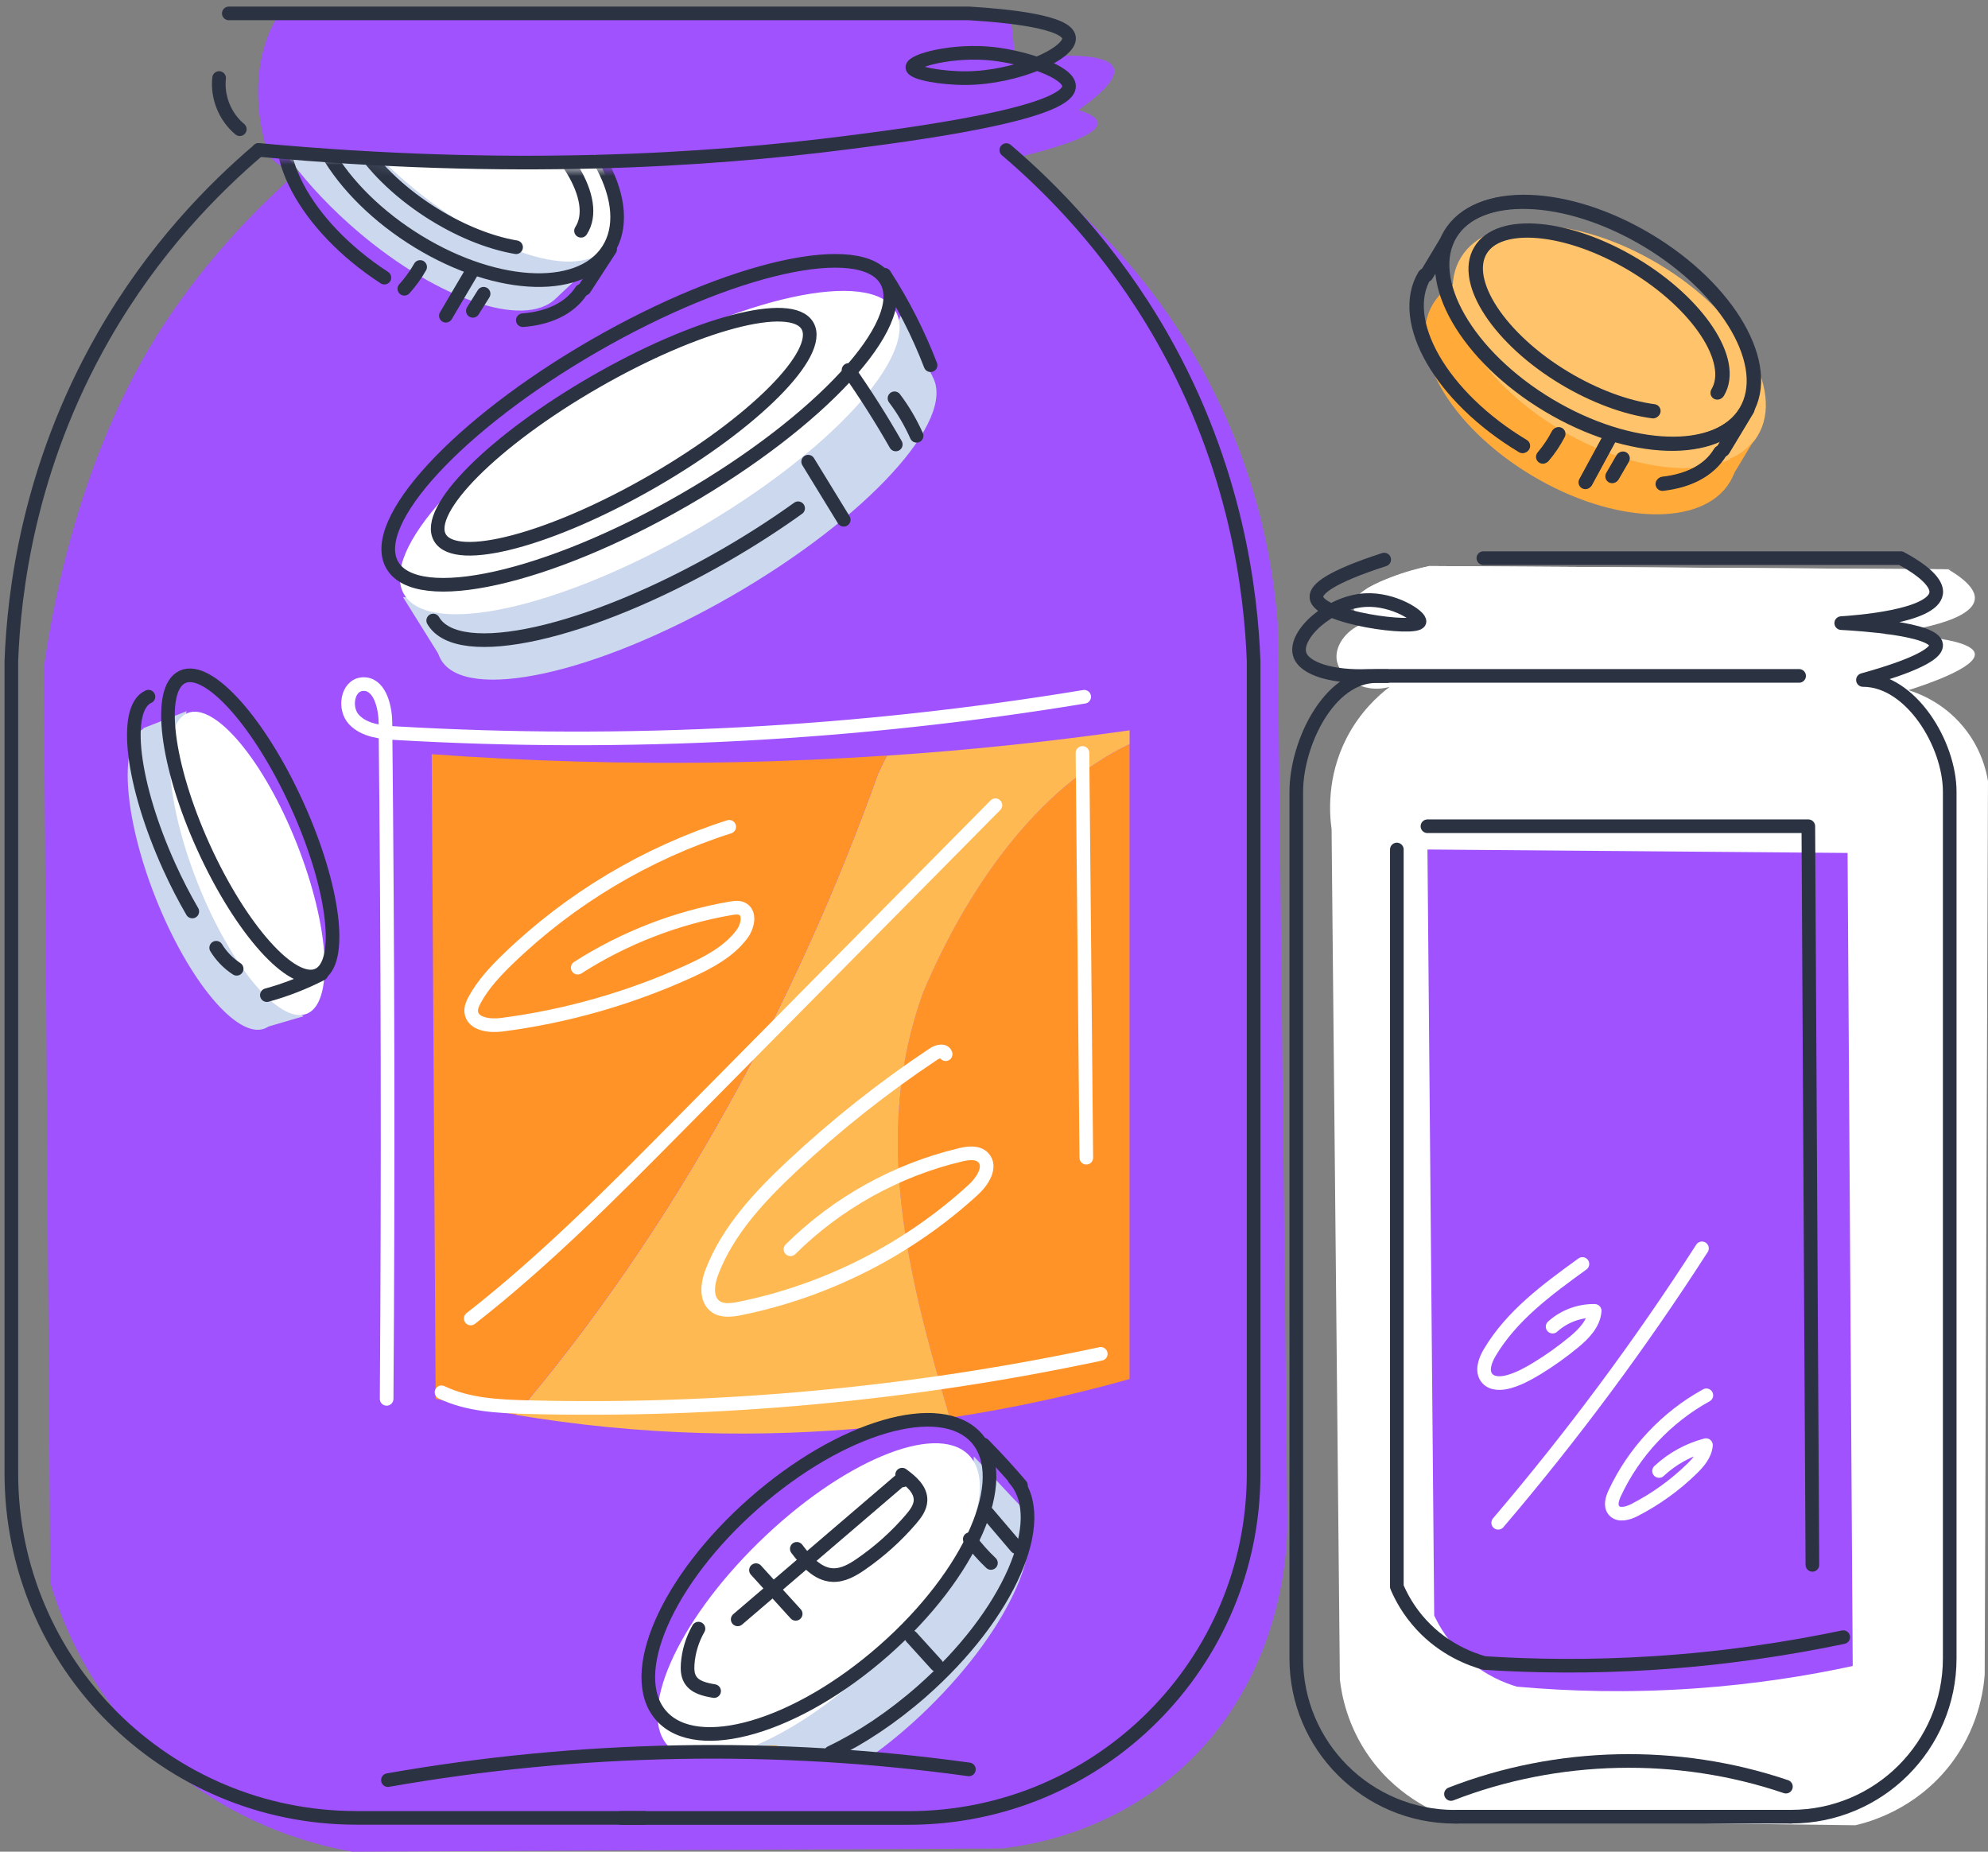 <svg width="175" height="163" viewBox="0 0 175 163" fill="none" xmlns="http://www.w3.org/2000/svg">
<rect x="0" y="0" width="175" height="163" fill="#808080" stroke="none"/>
<path fill-rule="evenodd" clip-rule="evenodd" d="M24.63 1C24.557 1.178 24.499 1.33 24.456 1.456C24.146 1.853 21.635 5.848 23.262 12.356C23.876 14.808 25.092 14.746 25.927 14.703C26.22 14.687 26.466 14.675 26.623 14.775C23.005 17.927 18.484 22.428 14.543 28.396C7.355 39.283 4.75 52.38 3.859 58.813L4.426 139.285C5.304 142.33 7.375 147.915 12.349 153.122C19.442 160.546 27.932 162.46 31.016 163.005L88.15 162.722C90.924 162.406 97.652 161.254 103.706 155.945C113.195 147.618 113.33 135.822 113.323 133.922L112.472 54.865C112.115 50.264 111.055 43.831 107.944 36.797C102.498 24.455 93.833 17.22 89.277 13.926C94.231 12.74 96.687 11.703 96.633 10.82C96.606 10.409 96.039 10.032 94.939 9.688C97.274 8.038 98.314 6.818 98.05 6.017C97.686 4.898 94.757 4.615 89.284 5.168C89.276 4.142 89.188 2.872 88.897 1.456C88.867 1.305 88.833 1.154 88.798 1H24.63Z" fill="#A052FF"/>
<path d="M45.403 124.536C59.495 107.977 70.191 87.969 77.284 68.142C77.527 67.583 77.797 67.044 78.067 66.512C73.687 66.802 69.159 67.01 64.482 67.098C55.007 67.28 46.152 66.984 38 66.391C38.115 85.308 38.236 104.225 38.351 123.135C40.598 123.647 42.953 124.119 45.403 124.53V124.536Z" fill="#FF9328"/>
<path d="M81.263 87.362C76.667 99.987 80.035 112.612 83.605 124.805C89.497 123.916 94.815 122.697 99.431 121.397V65.508C91.177 69.449 85.042 78.402 81.263 87.369V87.362Z" fill="#FF9328"/>
<path d="M78.07 66.526C77.8 67.058 77.53 67.597 77.287 68.156C70.194 87.976 59.498 107.991 45.406 124.55C48.005 124.981 50.718 125.352 53.538 125.628C64.64 126.713 74.776 126.14 83.611 124.806C80.04 112.612 76.673 99.988 81.269 87.363C85.048 78.403 91.189 69.443 99.436 65.502V64.289C92.816 65.232 85.676 66.014 78.07 66.519V66.526Z" fill="#FFB953"/>
<path d="M64.411 52.459C76.357 45.574 84.265 36.92 82.073 33.131C79.882 29.342 68.421 31.852 56.474 38.737C44.528 45.622 36.62 54.275 38.812 58.064C41.004 61.853 52.465 59.344 64.411 52.459Z" fill="#CCD8ED"/>
<path d="M82.086 33.136C81.175 31.317 80.257 29.491 79.346 27.672C78.941 28.534 78.543 29.484 78.165 30.501C77.861 31.323 77.598 32.118 77.375 32.873C78.947 32.96 80.52 33.048 82.086 33.136Z" fill="#CCD8ED"/>
<path d="M39.147 58.449C37.919 56.482 36.697 54.522 35.469 52.555C39.309 52.993 43.149 53.431 46.995 53.875C44.377 55.398 41.765 56.927 39.147 58.449Z" fill="#CCD8ED"/>
<path d="M61.161 46.701C73.107 39.816 81.015 31.163 78.823 27.373C76.632 23.584 65.171 26.094 53.224 32.979C41.278 39.864 33.37 48.517 35.562 52.306C37.754 56.096 49.215 53.586 61.161 46.701Z" fill="white"/>
<path d="M39.481 14.517C36.424 14.618 33.441 14.301 30.411 13.904C28.623 13.668 26.834 13.459 25.039 13.398C26.517 15.494 28.44 17.663 30.748 19.724C37.99 26.192 46.149 29.109 48.97 26.232C51.096 24.063 49.564 19.226 45.582 14.207C43.551 14.342 41.519 14.449 39.481 14.517Z" fill="#CCD8ED"/>
<path d="M48.965 26.233C50.335 24.953 51.712 23.68 53.082 22.4C52.319 22.393 51.489 22.413 50.599 22.474C49.883 22.521 49.195 22.595 48.547 22.683C48.682 23.862 48.824 25.047 48.959 26.226L48.965 26.233Z" fill="#CCD8ED"/>
<path d="M39.488 14.515C37.591 14.576 35.729 14.482 33.859 14.3C34.244 14.67 34.629 15.041 35.04 15.411C42.282 21.879 50.441 24.796 53.262 21.919C54.848 20.302 54.396 17.19 52.405 13.633C48.106 14.071 43.8 14.381 39.481 14.515H39.488Z" fill="white"/>
<path d="M64.434 154.015C66.783 154.164 69.132 154.393 71.48 154.514C73.106 154.601 74.787 154.649 76.46 154.763C78.222 153.517 80.01 152.035 81.738 150.337C89.006 143.223 92.522 135.159 89.6 132.329C86.678 129.5 78.418 132.969 71.149 140.084C66.223 144.907 63.024 150.162 62.383 153.934C63.064 153.934 63.753 153.968 64.428 154.015H64.434Z" fill="#CCD8ED"/>
<path d="M89.605 132.34C88.309 130.959 87.02 129.584 85.724 128.203C85.677 128.964 85.657 129.786 85.684 130.669C85.704 131.383 85.745 132.063 85.805 132.71C87.074 132.589 88.343 132.468 89.612 132.34H89.605Z" fill="#CCD8ED"/>
<path d="M64.443 154.019C65.564 154.086 66.684 154.181 67.811 154.268C68.02 154.059 68.229 153.857 68.439 153.648C65.267 153.763 62.095 153.878 58.93 153.999C59.004 154.066 59.085 154.14 59.159 154.208C60.887 153.871 62.689 153.911 64.45 154.019H64.443Z" fill="#FFAA39"/>
<path d="M59.397 154.158C61.051 153.875 62.758 153.915 64.439 154.017C64.749 154.037 65.053 154.057 65.363 154.084C68.94 152.844 73.306 150.015 77.362 146.04C84.631 138.926 88.147 130.862 85.225 128.033C82.302 125.203 74.042 128.673 66.774 135.787C59.505 142.901 55.989 150.965 58.911 153.794C59.06 153.936 59.229 154.05 59.397 154.158Z" fill="white"/>
<path d="M23.298 90.539C25.71 89.588 25.321 82.889 22.428 75.577C19.536 68.264 15.235 63.108 12.822 64.059C10.409 65.01 10.798 71.709 13.691 79.021C16.584 86.333 20.885 91.49 23.298 90.539Z" fill="#CCD8ED"/>
<path d="M23.25 90.474C24.411 90.138 25.572 89.794 26.732 89.457C26.267 89.154 25.747 88.837 25.187 88.534C24.735 88.285 24.296 88.063 23.871 87.867C23.662 88.736 23.459 89.605 23.25 90.474Z" fill="#CCD8ED"/>
<path d="M12.609 64.104C13.885 63.605 15.16 63.1 16.436 62.602C15.802 64.71 15.16 66.812 14.526 68.921C13.885 67.317 13.251 65.707 12.609 64.104Z" fill="#CCD8ED"/>
<path d="M27.001 89.242C29.413 88.291 29.024 81.592 26.132 74.28C23.239 66.968 18.938 61.811 16.525 62.762C14.112 63.713 14.501 70.412 17.394 77.724C20.287 85.036 24.588 90.193 27.001 89.242Z" fill="white"/>
<path d="M152.284 42.425C154.698 38.412 150.803 31.651 143.584 27.325C136.365 22.999 128.557 22.745 126.143 26.758C123.73 30.77 127.625 37.531 134.844 41.857C142.063 46.183 149.871 46.438 152.284 42.425Z" fill="#FFAA39"/>
<path d="M154.73 38.354C157.143 34.341 153.248 27.581 146.029 23.255C138.811 18.928 131.002 18.674 128.589 22.687C126.175 26.7 130.071 33.46 137.289 37.787C144.508 42.113 152.316 42.367 154.73 38.354Z" fill="#FFC36C"/>
<path d="M154.538 38.516C153.728 39.87 152.911 41.217 152.102 42.571C152.162 41.837 152.23 41.103 152.29 40.361C152.675 40.213 153.249 39.93 153.795 39.412C154.133 39.095 154.369 38.778 154.538 38.516Z" fill="#FFAA39"/>
<path d="M171.497 50.118C156.272 50.023 141.054 49.922 125.829 49.828C124.735 50.084 119.1 51.458 119.114 53.325C119.114 53.675 119.323 54.18 120.281 54.78C118.594 55.312 117.541 56.747 117.656 57.986C117.804 59.57 119.896 61.133 122.326 60.466C121.334 61.22 119.721 62.662 118.533 64.979C116.758 68.449 117.042 71.723 117.217 72.989C117.46 97.943 117.703 122.896 117.946 147.856C118.108 149.244 118.621 151.972 120.571 154.701C123.284 158.493 127.01 159.834 128.305 160.238C139.981 160.386 151.649 160.528 163.324 160.676C164.546 160.393 168.473 159.322 171.497 155.576C174.176 152.255 174.608 148.732 174.709 147.418C174.804 121.198 174.905 94.985 174.999 68.765C174.851 67.856 174.399 65.868 172.813 63.962C171.038 61.82 168.872 61.025 168.001 60.755C169.56 60.257 173.987 58.768 173.839 57.549C173.663 56.087 166.962 55.837 165.814 55.804C166.638 55.716 173.616 54.941 173.839 52.745C173.879 52.341 173.744 51.438 171.503 50.124L171.497 50.118Z" fill="white"/>
<path d="M125.656 74.788C125.852 97.262 126.054 119.736 126.25 142.21C126.675 143.12 127.532 144.649 129.139 146.057C130.833 147.539 132.553 148.186 133.532 148.476C138.047 148.88 143.365 149.048 149.297 148.624C154.466 148.26 159.103 147.519 163.091 146.657C162.943 122.801 162.787 98.946 162.639 75.084C150.309 74.983 137.986 74.882 125.656 74.781V74.788Z" fill="#A052FF"/>
<path d="M120.297 51.829C138.12 51.97 155.943 52.112 173.773 52.247C173.018 51.539 172.262 50.825 171.499 50.118C156.274 50.023 141.056 49.922 125.831 49.828C124.819 50.03 123.638 50.347 122.369 50.852C121.599 51.162 120.904 51.492 120.297 51.829Z" fill="white"/>
<path d="M60.205 44.017C72.213 37.096 80.187 28.443 78.016 24.689C75.845 20.935 64.351 23.502 52.343 30.423C40.336 37.343 32.362 45.996 34.533 49.75C36.704 53.504 48.198 50.937 60.205 44.017Z" stroke="#2B3242" stroke-width="1.2" stroke-linecap="round" stroke-linejoin="round"/>
<path d="M70.257 44.742C68.286 46.157 66.12 47.558 63.805 48.892C51.799 55.811 40.306 58.378 38.133 54.625" stroke="#2B3242" stroke-width="1.2" stroke-linecap="round" stroke-linejoin="round"/>
<path d="M57.434 42.381C66.369 37.231 72.479 31.098 71.081 28.681C69.684 26.265 61.308 28.48 52.373 33.629C43.438 38.779 37.328 44.912 38.726 47.329C40.124 49.745 48.5 47.53 57.434 42.381Z" stroke="#2B3242" stroke-width="1.2" stroke-linecap="round" stroke-linejoin="round"/>
<path d="M71.141 40.641C72.187 42.345 73.226 44.05 74.272 45.754" stroke="#2B3242" stroke-width="1.2" stroke-linecap="round" stroke-linejoin="round"/>
<path d="M74.695 32.57C76.18 34.686 77.57 36.875 78.853 39.125" stroke="#2B3242" stroke-width="1.2" stroke-linecap="round" stroke-linejoin="round"/>
<path d="M78.742 35.062C79.518 36.087 80.166 37.198 80.686 38.364" stroke="#2B3242" stroke-width="1.2" stroke-linecap="round" stroke-linejoin="round"/>
<path d="M77.859 24.18C79.479 26.686 80.842 29.36 81.915 32.149" stroke="#2B3242" stroke-width="1.2" stroke-linecap="round" stroke-linejoin="round"/>
<path d="M86.578 127.164C87.719 128.323 88.819 129.522 89.871 130.762" stroke="#2B3242" stroke-width="1.2" stroke-linecap="round" stroke-linejoin="round"/>
<path d="M77.808 145.292C85.475 138.547 89.13 130.178 85.97 126.599C82.811 123.021 74.034 125.588 66.367 132.333C58.7 139.079 55.045 147.448 58.205 151.026C61.364 154.605 70.141 152.038 77.808 145.292Z" stroke="#2B3242" stroke-width="1.2" stroke-linecap="round" stroke-linejoin="round"/>
<path d="M89.316 130.188C92.475 133.765 88.823 142.132 81.157 148.882C78.518 151.2 75.758 153.025 73.133 154.278" stroke="#2B3242" stroke-width="1.2" stroke-linecap="round" stroke-linejoin="round"/>
<path d="M86.781 133.039C87.672 134.09 88.57 135.134 89.46 136.185" stroke="#2B3242" stroke-width="1.2" stroke-linecap="round" stroke-linejoin="round"/>
<path d="M85.367 135.492C85.927 136.24 86.555 136.947 87.23 137.587" stroke="#2B3242" stroke-width="1.2" stroke-linecap="round" stroke-linejoin="round"/>
<path d="M80.227 144.109C80.969 144.925 81.704 145.74 82.447 146.555" stroke="#2B3242" stroke-width="1.2" stroke-linecap="round" stroke-linejoin="round"/>
<path d="M61.485 143.367C60.938 144.324 60.608 145.402 60.533 146.5C60.506 146.958 60.52 147.436 60.756 147.834C61.161 148.534 62.065 148.73 62.862 148.864" stroke="#2B3242" stroke-width="1.2" stroke-linecap="round" stroke-linejoin="round"/>
<path d="M64.938 142.552L79.292 130.264C79.359 130.21 79.454 130.149 79.528 130.197C79.602 130.244 79.467 130.379 79.447 130.291" stroke="#2B3242" stroke-width="1.2" stroke-linecap="round" stroke-linejoin="round"/>
<path d="M66.547 138.219C67.714 139.499 68.875 140.786 70.043 142.066" stroke="#2B3242" stroke-width="1.2" stroke-linecap="round" stroke-linejoin="round"/>
<path d="M70.141 136.34C70.951 137.412 71.942 138.584 73.285 138.651C74.203 138.698 75.054 138.207 75.809 137.681C77.429 136.563 78.9 135.242 80.183 133.747C80.601 133.262 81.013 132.709 81.033 132.076C81.06 131.106 80.196 130.385 79.413 129.812" stroke="#2B3242" stroke-width="1.2" stroke-linecap="round" stroke-linejoin="round"/>
<path d="M27.989 85.832C30.264 84.803 29.44 78.093 26.149 70.844C22.858 63.595 18.346 58.553 16.072 59.582C13.797 60.611 14.621 67.322 17.912 74.57C21.203 81.819 25.715 86.861 27.989 85.832Z" stroke="#2B3242" stroke-width="1.2" stroke-linecap="round" stroke-linejoin="round"/>
<path d="M16.927 80.238C16.225 79.032 15.543 77.719 14.909 76.318C11.616 69.069 10.792 62.352 13.066 61.328" stroke="#2B3242" stroke-width="1.2" stroke-linecap="round" stroke-linejoin="round"/>
<path d="M28.291 85.734C26.759 86.516 25.152 87.149 23.492 87.6" stroke="#2B3242" stroke-width="1.2" stroke-linecap="round" stroke-linejoin="round"/>
<path d="M19.031 83.43C19.483 84.171 20.104 84.811 20.833 85.282" stroke="#2B3242" stroke-width="1.2" stroke-linecap="round" stroke-linejoin="round"/>
<path d="M22.771 13.203C18.864 16.524 13.546 21.853 9.098 29.628C2.458 41.249 1.223 52.27 1 58.185V129.703C1 146.451 14.599 160.026 31.376 160.026H56.69" stroke="#2B3242" stroke-width="1.2" stroke-linecap="round" stroke-linejoin="round"/>
<path d="M88.583 13.211C92.49 16.532 97.808 21.861 102.256 29.635C108.896 41.256 110.131 52.278 110.354 58.193V129.711C110.354 146.459 96.755 160.034 79.978 160.034H54.664" stroke="#2B3242" stroke-width="1.2" stroke-linecap="round" stroke-linejoin="round"/>
<path d="M34.148 156.702C51.007 153.737 68.33 153.414 85.29 155.758" stroke="#2B3242" stroke-width="1.2" stroke-linecap="round" stroke-linejoin="round"/>
<path d="M95.441 61.336C75.458 64.637 55.104 65.715 34.885 64.543C33.556 64.469 32.084 64.321 31.166 63.35C30.249 62.38 30.559 60.346 31.889 60.225C33.36 60.097 33.906 62.091 33.927 63.566C34.136 83.426 34.176 103.286 34.035 123.14" stroke="white" stroke-width="1.2" stroke-linecap="round" stroke-linejoin="round"/>
<path d="M38.867 122.562C41.182 123.673 43.834 123.801 46.399 123.869C63.338 124.3 80.331 122.717 96.899 119.18" stroke="white" stroke-width="1.2" stroke-linecap="round" stroke-linejoin="round"/>
<path d="M95.289 66.281C95.404 78.158 95.519 90.035 95.626 101.912" stroke="white" stroke-width="1.2" stroke-linecap="round" stroke-linejoin="round"/>
<path d="M87.625 70.883C78.359 80.254 69.094 89.625 59.821 98.996C53.936 104.944 48.031 110.913 41.438 116.067" stroke="white" stroke-width="1.2" stroke-linecap="round" stroke-linejoin="round"/>
<path d="M64.192 72.781C56.931 75.099 50.216 79.107 44.736 84.402C43.615 85.487 42.529 86.639 41.786 88.013C41.604 88.343 41.442 88.714 41.483 89.084C41.604 90.156 43.075 90.344 44.148 90.21C49.838 89.475 55.412 87.885 60.629 85.514C62.383 84.712 64.165 83.776 65.319 82.226C65.825 81.539 66.082 80.367 65.319 79.996C65.022 79.855 64.671 79.902 64.341 79.956C59.556 80.778 54.94 82.57 50.857 85.184" stroke="white" stroke-width="1.2" stroke-linecap="round" stroke-linejoin="round"/>
<path d="M83.244 92.799C83.129 92.409 82.535 92.55 82.191 92.779C77.77 95.716 73.6 99.024 69.726 102.649C66.865 105.33 64.098 108.287 62.681 111.939C62.276 112.976 62.087 114.364 62.991 115.011C63.585 115.435 64.401 115.327 65.124 115.186C72.763 113.643 79.957 109.985 85.694 104.717C86.51 103.969 87.32 102.676 86.537 101.887C86.044 101.396 85.235 101.497 84.553 101.658C78.925 102.992 73.688 105.903 69.585 109.972" stroke="white" stroke-width="1.2" stroke-linecap="round" stroke-linejoin="round"/>
<path d="M20.141 1.18H85.312C88.802 1.389 93.944 1.927 94.106 3.315C94.268 4.696 89.537 6.839 85.07 6.879C82.957 6.899 80.325 6.448 80.312 5.929C80.291 5.316 83.915 4.346 87.445 4.743C90.138 5.047 94.106 6.293 94.106 7.593C94.106 10.066 79.644 11.905 74.366 12.578C62.279 14.114 44.942 15.253 22.773 13.198" stroke="#2B3242" stroke-width="1.2" stroke-linecap="round" stroke-linejoin="round"/>
<path d="M19.288 6.867C19.099 8.545 19.808 10.296 21.11 11.374" stroke="#2B3242" stroke-width="1.2" stroke-linecap="round" stroke-linejoin="round"/>
<path d="M130.578 49.133H167.331C170.362 50.777 170.496 51.814 170.436 52.232C170.139 54.286 163.323 54.772 162.081 54.852C163.68 54.94 170.301 55.351 170.436 56.759C170.55 57.958 165.894 59.332 163.991 59.858C168.209 59.858 171.63 65.49 171.63 69.7V145.982C171.63 153.682 165.381 159.92 157.667 159.92H157.526" stroke="#2B3242" stroke-width="1.2" stroke-linecap="round" stroke-linejoin="round"/>
<path d="M122.1 59.516H121.162C116.944 59.516 114.109 65.498 114.109 69.709V145.99C114.109 153.69 120.359 159.928 128.072 159.928H128.214" stroke="#2B3242" stroke-width="1.2" stroke-linecap="round" stroke-linejoin="round"/>
<path d="M121.848 49.258C117.171 50.78 115.801 51.838 115.882 52.593C116.071 54.398 124.709 55.536 124.952 54.735C125.087 54.283 122.698 52.687 120.181 52.828C117.043 53.004 113.905 55.86 114.404 57.578C114.789 58.905 117.36 59.626 120.424 59.498H158.372" stroke="#2B3242" stroke-width="1.2" stroke-linecap="round" stroke-linejoin="round"/>
<path d="M128.203 159.922H157.661" stroke="#2B3242" stroke-width="1.2" stroke-linecap="round" stroke-linejoin="round"/>
<path d="M127.727 157.924C137.073 154.286 147.709 154.05 157.212 157.277" stroke="#2B3242" stroke-width="1.2" stroke-linecap="round" stroke-linejoin="round"/>
<path d="M122.961 74.781V139.677C123.346 140.587 124.007 141.82 125.127 143.032C127.145 145.222 129.5 146.064 130.654 146.394C135.075 146.677 140.082 146.744 145.555 146.394C151.825 145.996 157.433 145.127 162.258 144.117" stroke="#2B3242" stroke-width="1.2" stroke-linecap="round" stroke-linejoin="round"/>
<path d="M125.656 72.734H159.184C159.305 94.407 159.42 116.079 159.541 137.752" stroke="#2B3242" stroke-width="1.2" stroke-linecap="round" stroke-linejoin="round"/>
<path d="M149.821 109.891C144.395 118.332 138.395 126.409 131.883 134.049" stroke="white" stroke-width="1.2" stroke-linecap="round" stroke-linejoin="round"/>
<path d="M139.298 111.266C136.22 113.496 133.055 115.813 131.125 119.087C130.714 119.781 130.39 120.717 130.909 121.33C131.355 121.856 132.178 121.809 132.846 121.62C133.73 121.364 134.547 120.92 135.33 120.441C136.443 119.761 137.509 119 138.522 118.164C139.406 117.437 140.297 116.534 140.378 115.395C139.028 115.368 137.671 115.874 136.673 116.783" stroke="white" stroke-width="1.2" stroke-linecap="round" stroke-linejoin="round"/>
<path d="M150.207 122.828C146.698 124.755 143.83 127.82 142.142 131.445C141.92 131.923 141.731 132.529 142.061 132.947C142.473 133.459 143.29 133.23 143.87 132.933C145.726 131.983 147.433 130.757 148.925 129.302C149.519 128.723 150.106 128.042 150.173 127.214C148.635 127.618 147.204 128.406 146.043 129.491" stroke="white" stroke-width="1.2" stroke-linecap="round" stroke-linejoin="round"/>
<path d="M153.642 36.235C156.052 32.228 152.182 25.49 144.999 21.185C137.815 16.88 130.038 16.637 127.629 20.644C125.219 24.651 129.089 31.389 136.272 35.694C143.456 39.999 151.233 40.241 153.642 36.235Z" stroke="#2B3242" stroke-width="1.2" stroke-linecap="round" stroke-linejoin="round"/>
<path d="M134.025 39.293C126.844 34.989 122.97 28.252 125.38 24.25" stroke="#2B3242" stroke-width="1.2" stroke-linecap="round" stroke-linejoin="round"/>
<path d="M151.391 39.836C150.432 41.433 148.624 42.355 146.336 42.611" stroke="#2B3242" stroke-width="1.2" stroke-linecap="round" stroke-linejoin="round"/>
<path d="M145.508 36.23C143.085 35.914 140.311 34.876 137.72 33.327C131.99 29.898 128.636 24.812 130.289 22.063C131.943 19.314 138.01 19.88 143.739 23.316C149.469 26.745 152.823 31.831 151.17 34.58" stroke="#2B3242" stroke-width="1.2" stroke-linecap="round" stroke-linejoin="round"/>
<path d="M125.516 24.255L127.236 21.398" stroke="#2B3242" stroke-width="1.2" stroke-linecap="round" stroke-linejoin="round"/>
<path d="M153.788 36.086L151.648 39.636" stroke="#2B3242" stroke-width="1.2" stroke-linecap="round" stroke-linejoin="round"/>
<path d="M137.135 38.25C136.771 38.951 136.325 39.618 135.812 40.217" stroke="#2B3242" stroke-width="1.2" stroke-linecap="round" stroke-linejoin="round"/>
<path d="M141.815 38.297C141.06 39.685 140.311 41.072 139.555 42.46" stroke="#2B3242" stroke-width="1.2" stroke-linecap="round" stroke-linejoin="round"/>
<path d="M142.805 40.398L141.914 41.934" stroke="#2B3242" stroke-width="1.2" stroke-linecap="round" stroke-linejoin="round"/>
<path d="M153.713 36.188C156.122 32.181 152.252 25.443 145.069 21.138C137.885 16.833 130.109 16.591 127.699 20.597C125.289 24.604 129.159 31.342 136.343 35.647C143.526 39.952 151.303 40.194 153.713 36.188Z" stroke="#2B3242" stroke-width="1.2" stroke-linecap="round" stroke-linejoin="round"/>
<path d="M134.095 39.246C126.914 34.942 123.041 28.205 125.45 24.203" stroke="#2B3242" stroke-width="1.2" stroke-linecap="round" stroke-linejoin="round"/>
<path d="M151.461 39.781C150.503 41.378 148.694 42.301 146.406 42.557" stroke="#2B3242" stroke-width="1.2" stroke-linecap="round" stroke-linejoin="round"/>
<path d="M145.578 36.176C143.155 35.859 140.381 34.822 137.79 33.272C132.06 29.843 128.706 24.757 130.36 22.008C132.013 19.26 138.08 19.826 143.81 23.261C149.539 26.69 152.893 31.777 151.24 34.525" stroke="#2B3242" stroke-width="1.2" stroke-linecap="round" stroke-linejoin="round"/>
<path d="M125.586 24.208L127.307 21.352" stroke="#2B3242" stroke-width="1.2" stroke-linecap="round" stroke-linejoin="round"/>
<path d="M153.85 36.031L151.711 39.582" stroke="#2B3242" stroke-width="1.2" stroke-linecap="round" stroke-linejoin="round"/>
<path d="M137.206 38.195C136.841 38.896 136.396 39.563 135.883 40.163" stroke="#2B3242" stroke-width="1.2" stroke-linecap="round" stroke-linejoin="round"/>
<path d="M141.878 38.242C141.122 39.63 140.373 41.018 139.617 42.406" stroke="#2B3242" stroke-width="1.2" stroke-linecap="round" stroke-linejoin="round"/>
<path d="M142.867 40.344L141.977 41.88" stroke="#2B3242" stroke-width="1.2" stroke-linecap="round" stroke-linejoin="round"/>
<mask id="mask0_9374_247516" style="mask-type:luminance" maskUnits="userSpaceOnUse" x="16" y="13" width="46" height="30">
<path d="M61.363 15.148L16.992 13.555L15.998 41.144L60.369 42.738L61.363 15.148Z" fill="white"/>
</mask>
<g mask="url(#mask0_9374_247516)">
<path d="M53.51 22.03C56.062 18.113 52.438 11.24 45.414 6.68C38.39 2.12 30.627 1.599 28.075 5.516C25.522 9.434 29.147 16.306 36.171 20.866C43.195 25.427 50.958 25.948 53.51 22.03Z" stroke="#2B3242" stroke-width="1.2" stroke-linecap="round" stroke-linejoin="round"/>
<path d="M33.837 24.44C26.812 19.879 23.188 13.008 25.739 9.094" stroke="#2B3242" stroke-width="1.2" stroke-linecap="round" stroke-linejoin="round"/>
<path d="M51.173 25.594C50.154 27.15 48.311 28.006 46.023 28.187" stroke="#2B3242" stroke-width="1.2" stroke-linecap="round" stroke-linejoin="round"/>
<path d="M45.43 21.763C43.021 21.359 40.281 20.227 37.75 18.583C32.149 14.945 28.983 9.745 30.731 7.063C32.479 4.382 38.526 5.164 44.127 8.795C49.729 12.433 52.894 17.634 51.146 20.315" stroke="#2B3242" stroke-width="1.2" stroke-linecap="round" stroke-linejoin="round"/>
<path d="M53.706 21.945L51.445 25.422" stroke="#2B3242" stroke-width="1.2" stroke-linecap="round" stroke-linejoin="round"/>
<path d="M36.984 23.5C36.593 24.187 36.127 24.834 35.594 25.42" stroke="#2B3242" stroke-width="1.2" stroke-linecap="round" stroke-linejoin="round"/>
<path d="M41.659 23.711C40.856 25.072 40.053 26.433 39.25 27.794" stroke="#2B3242" stroke-width="1.2" stroke-linecap="round" stroke-linejoin="round"/>
<path d="M42.57 25.859L41.625 27.362" stroke="#2B3242" stroke-width="1.2" stroke-linecap="round" stroke-linejoin="round"/>
</g>
</svg>
